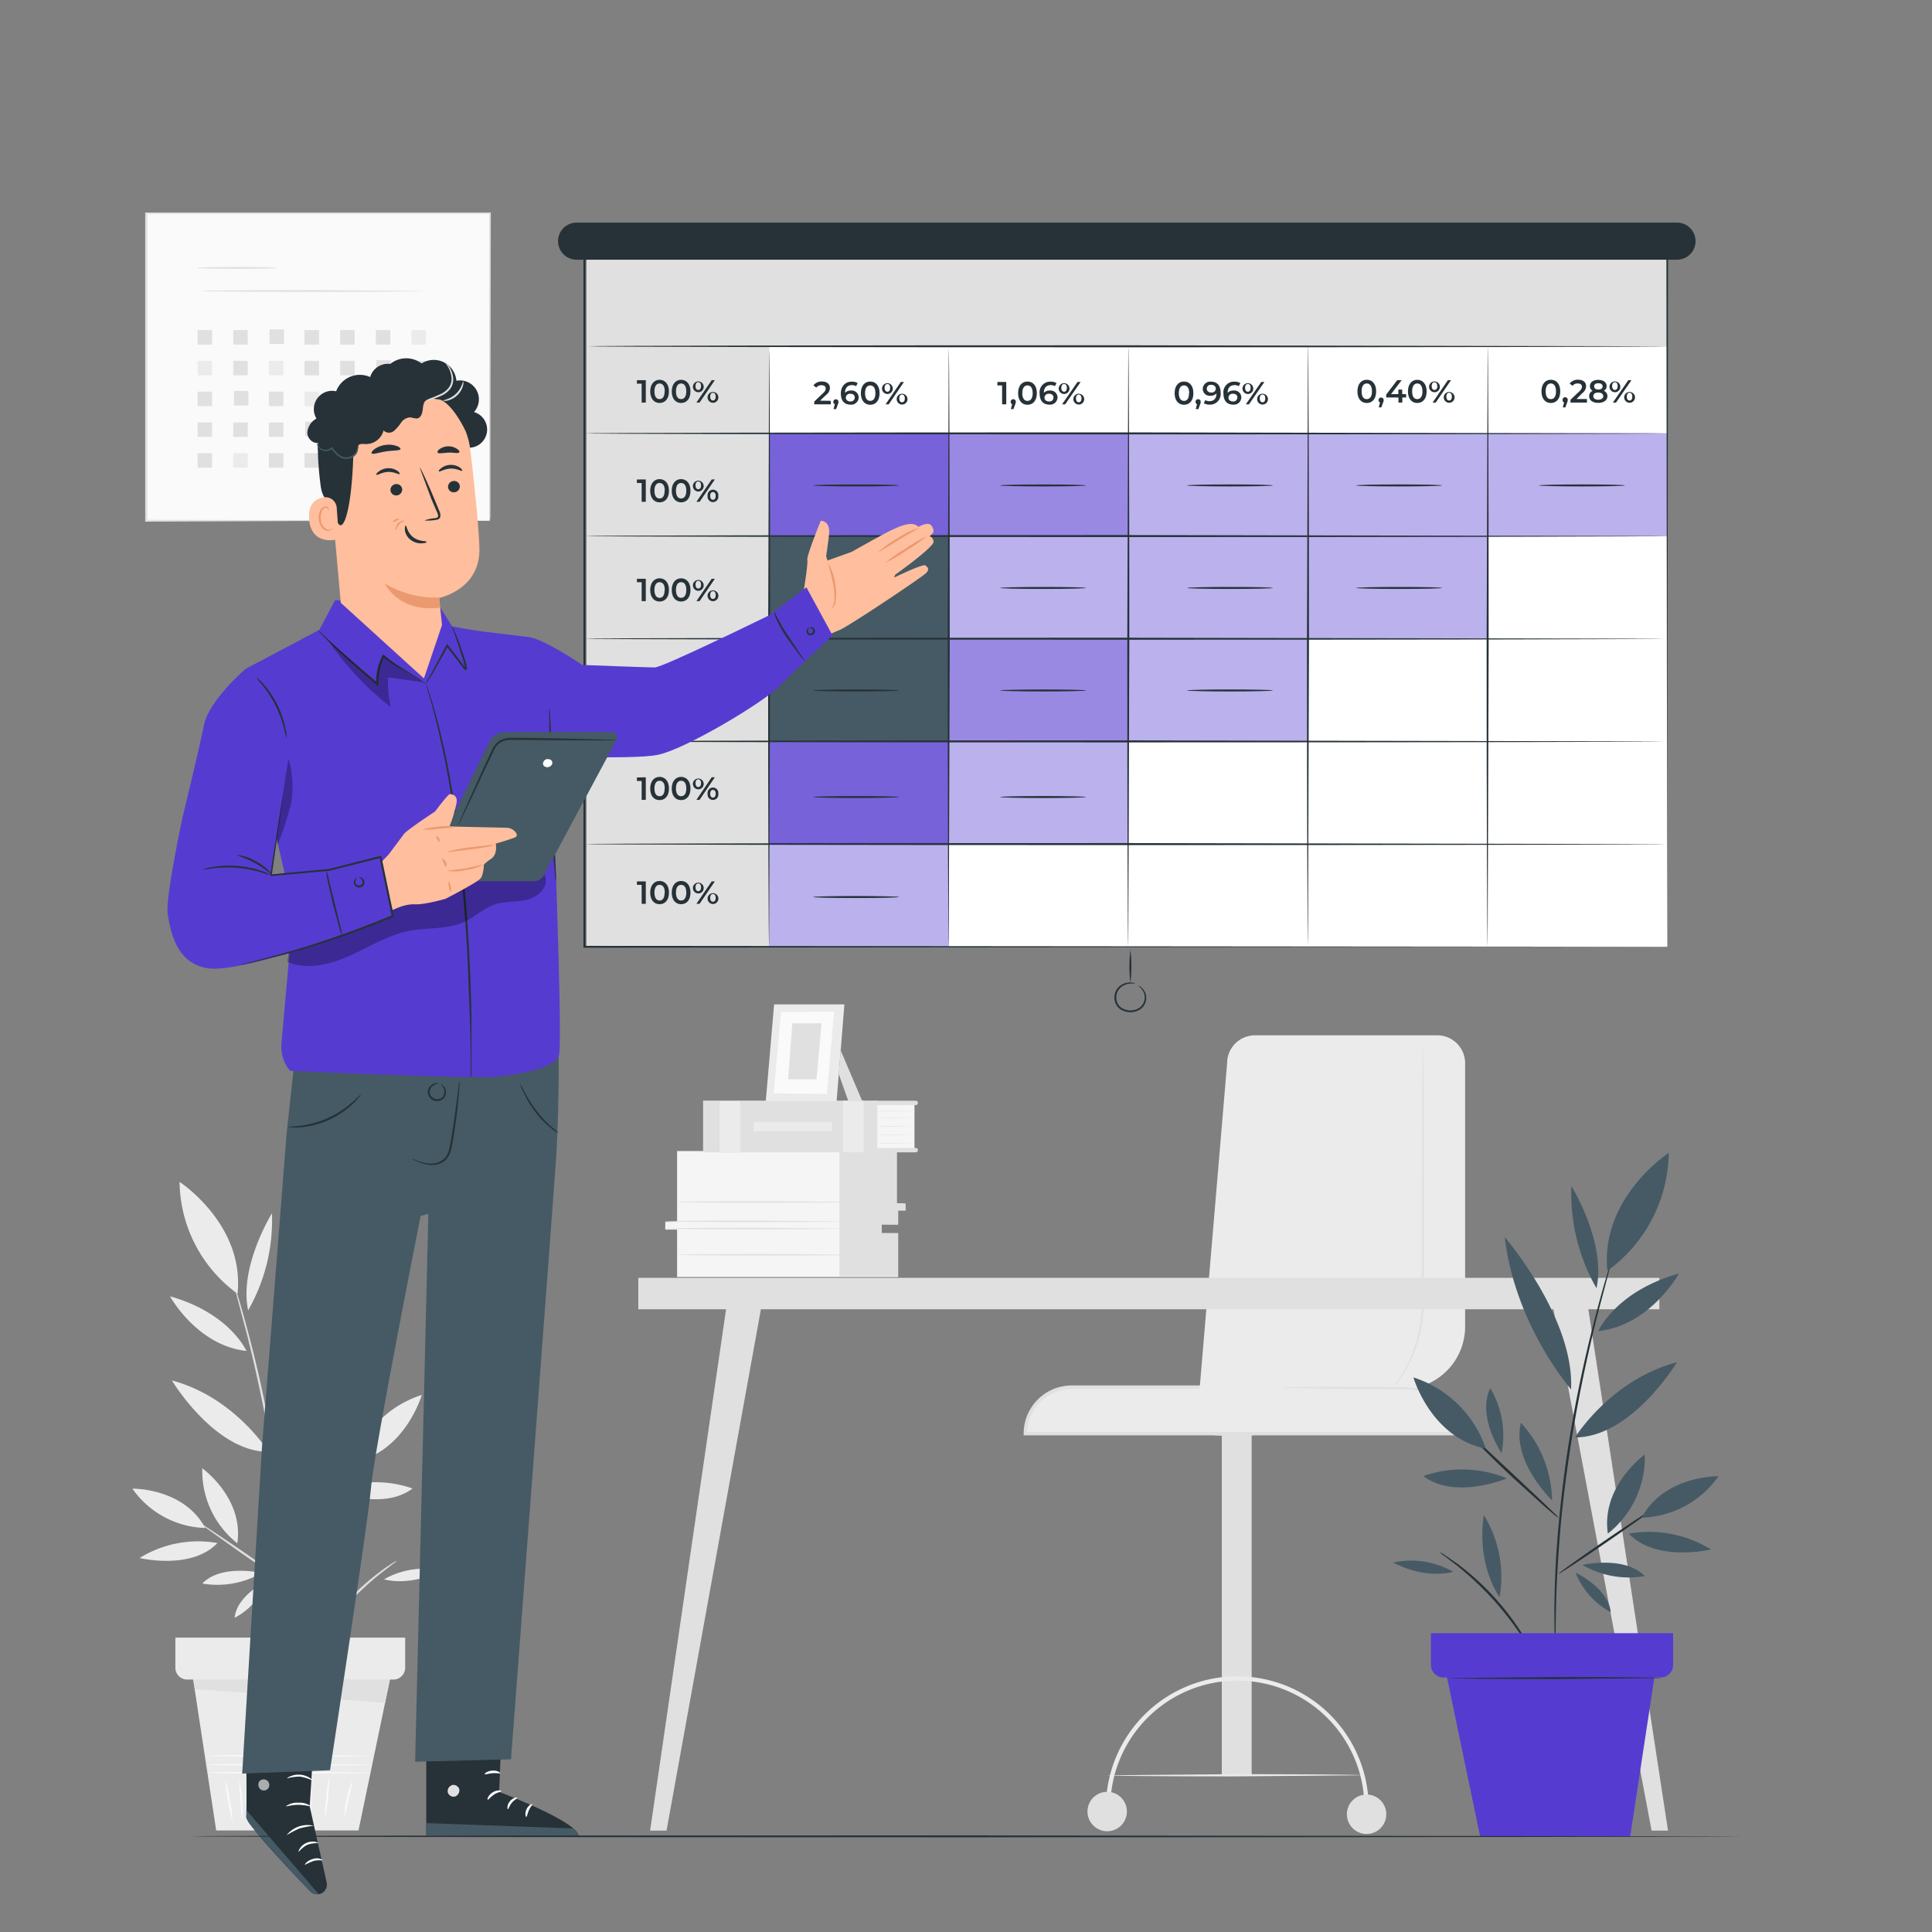 <svg xmlns="http://www.w3.org/2000/svg" xmlns:xlink="http://www.w3.org/1999/xlink" viewBox="0 0 500 500"><rect x="0" y="0" width="500" height="500" fill="#808080" stroke="none"/><style><![CDATA[.B{fill:#e0e0e0}.C{fill:#ebebeb}.D{fill:#263238}.E{fill:#455a64}.F{fill:#563bd1}.G{fill:#eb996e}.H{fill:#ffbe9d}.I{fill:#fafafa}]]></style><path d="M37.79 55.19h88.95v79.58H37.79z" class="I"/><g class="B"><path d="M126.75 134.77v-1.48-4.26-16.15l-.11-57.69.21.2H37.9h0l.24-.24v79.58l-.21-.21 64.34.11 18.15.05h4.8 0-4.77l-18.1.05-64.56.27h-.21v-.21-79.58V55h.24 89 .2v.2l-.11 57.81v16.11 4.23c0 .97-.16 1.42-.16 1.42zM71.9 69.33c0 .13-4.68.24-10.46.24S51 69.46 51 69.33s4.68-.24 10.45-.24 10.45.11 10.45.24zm37.69 5.97c0 .14-12.86.24-28.72.24s-28.73-.1-28.73-.24 12.86-.23 28.73-.23l28.72.23z"/><use xlink:href="#B"/><use xlink:href="#B" x="9.22"/><use xlink:href="#B" x="18.62" y="-0.17"/><use xlink:href="#B" x="27.67"/><use xlink:href="#B" x="36.9"/><use xlink:href="#B" x="46.12"/></g><g class="C"><use xlink:href="#B" x="55.35"/><use xlink:href="#B" y="7.96"/></g><use xlink:href="#B" x="9.22" y="7.96" class="B"/><use xlink:href="#B" x="18.45" y="7.96" class="C"/><g class="B"><use xlink:href="#B" x="27.67" y="7.96"/><use xlink:href="#B" x="36.9" y="7.96"/><use xlink:href="#B" x="46.29" y="7.79"/><use xlink:href="#B" x="55.35" y="7.96"/><use xlink:href="#B" y="15.93"/><use xlink:href="#B" x="9.4" y="15.76"/><use xlink:href="#B" x="18.45" y="15.93"/></g><use xlink:href="#B" x="27.67" y="15.93" class="C"/><g class="B"><use xlink:href="#B" x="36.9" y="15.93"/><use xlink:href="#B" x="46.12" y="15.93"/><use xlink:href="#B" x="55.35" y="15.93"/><use xlink:href="#B" y="23.9"/><use xlink:href="#B" x="9.22" y="23.9"/><use xlink:href="#B" x="18.45" y="23.9"/><use xlink:href="#B" x="27.84" y="23.73"/><use xlink:href="#B" x="36.9" y="23.9"/></g><use xlink:href="#B" x="46.12" y="23.9" class="C"/><g class="B"><use xlink:href="#B" x="55.35" y="23.9"/><use xlink:href="#B" y="31.86"/></g><use xlink:href="#B" x="9.22" y="31.86" class="C"/><g class="B"><use xlink:href="#B" x="18.45" y="31.86"/><use xlink:href="#B" x="27.67" y="31.86"/><use xlink:href="#B" x="36.9" y="31.86"/><use xlink:href="#B" x="46.29" y="31.69"/><use xlink:href="#B" x="55.35" y="31.86"/><path d="M323.93 459.45h-7.73v-92.61h7.73z"/></g><path d="M265.37,371H375.92a12,12,0,0,0-12-12H277.37a12,12,0,0,0-12,12Z" class="C"/><g class="B"><path d="M376.37 371.47H264.92V371a12.46 12.46 0 0 1 12.45-12.45h86.55A12.46 12.46 0 0 1 376.37 371zm-110.55-.89h109.64a11.56 11.56 0 0 0-11.54-11.11h-86.55a11.57 11.57 0 0 0-11.55 11.11z"/><path d="M312.55 371.26a39.94 39.94 0 0 0 6.78.29 39.85 39.85 0 0 0 6.78-.29 41.86 41.86 0 0 0-6.78-.28 42 42 0 0 0-6.78.28z"/></g><path d="M286.25,467.83h1.09a32.89,32.89,0,1,1,65.78,0h1.09a34,34,0,1,0-68,0Z" class="C"/><path d="M348.57 469.52a5.1 5.1 0 1 0 5.1-5.09 5.1 5.1 0 0 0-5.1 5.09zm-67.13-.7a5.1 5.1 0 1 0 5.1-5.1 5.1 5.1 0 0 0-5.1 5.1z" class="B"/><path d="M286.58 459.44c0 .16 14.78.29 33 .29l33-.29c0-.16-14.79-.28-33-.28l-33 .28zm92.59-184.29v68.18A16.18 16.18 0 0 1 363 359.51h-52.55l7.13-84.36a7.21 7.21 0 0 1 7.22-7.21H372a7.21 7.21 0 0 1 7.17 7.21z" class="C"/><g class="B"><path d="M360.6 359s0-.08.12-.2.23-.34.38-.56l1.45-2.17a35.75 35.75 0 0 0 3.91-8.68 34.52 34.52 0 0 0 1.3-6.45 66.06 66.06 0 0 0 .21-7.57v-17.42l.08-31.67.09-9.59.05-2.61a6.38 6.38 0 0 1 .05-.91 5.33 5.33 0 0 1 .06.91l.05 2.61.09 9.59.08 31.67v17.42a66.89 66.89 0 0 1-.26 7.62 34.66 34.66 0 0 1-1.39 6.51 34.26 34.26 0 0 1-4.1 8.69 27.42 27.42 0 0 1-1.54 2.11 6.23 6.23 0 0 1-.63.7z"/><path d="M332 359.06a9.29 9.29 0 0 1 1.67-.09l4.55-.06h15l8.26.1a26.57 26.57 0 0 1 6.75.73 10.4 10.4 0 0 1 4.05 2.13 6.49 6.49 0 0 1 .88.88 1.5 1.5 0 0 1 .27.34c-.05.05-.43-.42-1.28-1.06a11 11 0 0 0-4-1.91 27.84 27.84 0 0 0-6.65-.61l-8.27-.05c-5.86 0-11.17-.11-15-.19l-4.55-.12a9.42 9.42 0 0 1-1.68-.09zM165.19 330.7h264.25v8.14H165.19z"/><path d="M188.05 337.84l-19.8 135.92h4.25l24.42-134.91-8.87-1.01zm222.73-.86l20.9 136.78h-4.25l-25.52-135.54 8.87-1.24z"/></g><path d="M175.23,297.89v18.33h-3.06v2h3.06v12.26h57.2V319.31H228.2v-2.43h4.23v-3.65h1.89v-1.66h-2.24V297.89Z" fill="#f5f5f5"/><g class="B"><path d="M217.24 297.94v32.33h15.19v-11.16h-4.23v-2.23l4.23.07v-3.64h1.92l-.03-1.88-2.24-.06v-13.48l-14.84.05z"/><path d="M218.32 317.94c0 .11-10.35.21-23.11.21s-23.12-.1-23.12-.21 10.35-.2 23.12-.2l23.11.2zm0-1.86c0 .11-10.35.2-23.11.2s-23.12-.09-23.12-.2 10.35-.2 23.12-.2l23.11.2zm2.97-5.01c0 .11-10.35.2-23.11.2s-23.12-.09-23.12-.2 10.35-.2 23.12-.2l23.11.2zm.29 13.65c0 .12-10.35.21-23.12.21s-23.12-.09-23.12-.21 10.35-.2 23.12-.2l23.12.2z"/></g><path d="M226.69 285.61h9.98v11.86h-9.98z" fill="#f5f5f5"/><g class="B"><path d="M181.96 284.84h45.08v13.38h-45.08z"/><path d="M237 286h-11.17v-1.13H237a.56.56 0 0 1 .56.56h0a.57.57 0 0 1-.56.57zm0 12.22h-11.17v-1.13H237a.56.56 0 0 1 .56.57h0a.56.56 0 0 1-.56.56z"/></g><path d="M218.17 284.84h5.33v13.38h-5.33zm-31.93.15h5.33v13.38h-5.33z" class="C"/><g class="B"><path d="M236.67 287.57l-4.82.06c-2.66 0-4.82 0-4.82-.06s2.15-.05 4.82-.05l4.82.05z"/><use xlink:href="#C"/><use xlink:href="#C" y="2.19"/><use xlink:href="#C" y="4.38"/><use xlink:href="#C" y="6.57"/></g><path d="M195.02 290.34h20.28v2.41h-20.28z" class="C"/><path d="M217.57 271.85l5.61 13.18h-3.61l-2.49-7.04.49-6.14z" class="B"/><path d="M200.34 259.93l-2.16 25.1h18.33l2.02-25.1h-18.19z" class="C"/><path d="M202.13 261.92l-1.89 21.02 13.76.19 1.86-21.33-13.73.12z" class="I"/><path d="M205.05 264.83l-1.08 14.47h7.35l1.29-14.47h-7.56z" class="B"/><path d="M75.12 391.17a28.76 28.76 0 0 1 7.66-19c2.32 9.52-7.66 19-7.66 19zm11.12-5.39a28.82 28.82 0 0 1 20.52-.56c-7.84 5.93-20.52.56-20.52.56zm1.27-6.19a22.73 22.73 0 0 1 2.79-15.94c3.36 7-2.79 15.94-2.79 15.94zm-43.02-22.33c16.26 4.33 25 18.47 25 18.47-13.92.01-25-18.47-25-18.47zm25.97 6.67c-.84-17.53 16.29-37.37 16.29-37.37-2.59 21.76-16.29 37.37-16.29 37.37M70.38 314a46.92 46.92 0 0 1-6.16 25.11C61.8 327.84 70.38 314 70.38 314zm-6.61 35.62C51 348.24 44 335.49 44 335.49c15.48 4.34 19.77 14.13 19.77 14.13zm-27.64 53.59a28.8 28.8 0 0 1 20.15-3.88c-6.77 7.12-20.15 3.88-20.15 3.88zM69.34 409a18.85 18.85 0 0 1-8.61 9.7c.54-5.95 8.61-9.7 8.61-9.7zm-1.65-1.92a22.72 22.72 0 0 1-15.33 2.73c4.94-5.14 15.33-2.73 15.33-2.73z" class="C"/><g class="B"><path d="M74.24 430.68a1.33 1.33 0 0 1 0-.26v-.77-2.94-4.64l-.13-6.15c-.11-4.56-.43-10-.9-16s-1.25-12.59-2.25-19.47c-2-13.77-4.8-26.07-7-34.91l-2.76-10.45-.76-2.83-.19-.74a.74.74 0 0 1 0-.26.53.53 0 0 0 .1.24c.1.16.14.43.24.72l.87 2.81c.76 2.44 1.76 6 2.93 10.4a324 324 0 0 1 7.2 34.94c1 6.89 1.72 13.49 2.21 19.51s.72 11.45.78 16c.07 2.28 0 4.34 0 6.16s0 3.37-.07 4.65-.08 2.21-.1 2.93v.77a.7.7 0 0 1-.17.29zm-23.52-37.11c.09-.13 5.27 3.26 11.57 7.58s11.34 7.93 11.25 8.06S68.27 406 62 401.63l-11.28-8.06z"/><path d="M73.54 395.44a4.15 4.15 0 0 1 .79-.87l2.31-2.22 7.7-7.23 7.71-7.22 2.33-2.19a4.4 4.4 0 0 1 .91-.76 5.24 5.24 0 0 1-.75.92l-2.21 2.32c-1.9 1.93-4.58 4.53-7.6 7.35l-7.82 7.11a74.63 74.63 0 0 1-2.43 2.08 4.6 4.6 0 0 1-.94.71z"/></g><path d="M34.26 385.26s13.25-.25 18.85 10.18a23.86 23.86 0 0 1-18.85-10.18zM52.35 380s10.79 7.69 9.07 19.4a23.87 23.87 0 0 1-9.07-19.4zm56.81-19s-4.25 14.83-17.78 17.49A27.79 27.79 0 0 1 109.16 361zm-62.69-55.13s16.9 11 15 28.95a36.32 36.32 0 0 1-15-28.95z" class="C"/><path d="M102.72 403.92a8 8 0 0 1-1.1.88l-3 2.32a74.71 74.71 0 0 0-9.15 8.59 76 76 0 0 0-7.57 10l-2 3.27a6.33 6.33 0 0 1-.76 1.18 6.39 6.39 0 0 1 .56-1.29c.39-.82 1-2 1.83-3.37a64.72 64.72 0 0 1 16.82-18.73c1.3-1 2.38-1.7 3.15-2.18a5.62 5.62 0 0 1 1.22-.67z" class="B"/><path d="M88 414.93a28.79 28.79 0 0 1 3.88-20.15c1.83 12.56-3.88 20.15-3.88 20.15zm11.38-6.2a20.94 20.94 0 0 1 14.75-2.29c-8.13 4.33-14.75 2.29-14.75 2.29zM49.6 432.06l6.35 41.66h36.83l8.55-41.06-51.73-.6z" class="C"/><path d="M96.18 458.76c0 .12-9.44.22-21.08.22s-21.1-.1-21.1-.22 9.44-.22 21.08-.22l21.1.22zm.14-2.05c0 .12-9.5.22-21.22.22s-21.22-.1-21.22-.22 9.5-.22 21.22-.22l21.22.22zm-.07-2.31c0 .12-9.5.21-21.22.21s-21.23-.09-21.23-.21 9.5-.22 21.23-.22l21.22.22zm-36.07 16.94a32.05 32.05 0 0 1-1.13-5.24 33.12 33.12 0 0 1-.71-5.32 32.37 32.37 0 0 1 1.13 5.22 34.55 34.55 0 0 1 .71 5.34zm2.5-.44a42.17 42.17 0 0 1-.46-5.12 41 41 0 0 1-.24-5.13 40 40 0 0 1 .7 10.25zm4.57 0A41.6 41.6 0 0 1 66 460.32a46.4 46.4 0 0 1 .71 5.28 46.43 46.43 0 0 1 .54 5.3zm3.2.22a27.12 27.12 0 0 1-.51-5.33 26.26 26.26 0 0 1 .17-5.36 47 47 0 0 1 .27 5.34 43.67 43.67 0 0 1 .07 5.35zm5.68-.22a58.54 58.54 0 0 1-.34-10.14 30 30 0 0 1 .38 5.07 29.4 29.4 0 0 1-.04 5.07zm4.15.22a31.69 31.69 0 0 1-.18-5.23 32.62 32.62 0 0 1 .26-5.24 31.27 31.27 0 0 1 .17 5.24 33.33 33.33 0 0 1-.25 5.23zm3.88-.56a34.06 34.06 0 0 1 .32-5.47 34.77 34.77 0 0 1 .74-5.43 68 68 0 0 1-1.06 10.9zm5.01-.56a19 19 0 0 1 .62-4.65 18.4 18.4 0 0 1 1.37-4.49 41.48 41.48 0 0 1-.94 4.58 37.77 37.77 0 0 1-1.05 4.56z" class="I"/><path d="M45.38,423.81v7.79a3.06,3.06,0,0,0,3.07,3.07h53.34a3.07,3.07,0,0,0,3.07-3.07v-7.79Z" class="C"/><path d="M50 434.67l.45 2.48 49.21 3.51 1.25-5.99H50z" class="B"/><path d="M401.68 388.28a30.38 30.38 0 0 0-8.08-20.07c-2.44 10.07 8.08 20.07 8.08 20.07zM390 382.6a30.36 30.36 0 0 0-21.62-.6c8.21 6.26 21.62.6 21.62.6zm-1.38-6.53a24 24 0 0 0-2.94-16.8c-3.54 7.37 2.94 16.8 2.94 16.8zM434 352.54C416.82 357.1 407.63 372 407.63 372c14.65 0 26.37-19.46 26.37-19.46zm-27.41 7.02c.89-18.48-17.17-39.39-17.17-39.39 2.72 22.94 17.17 39.39 17.17 39.39m.08-52.62a49.52 49.52 0 0 0 6.5 26.46c2.55-11.88-6.5-26.46-6.5-26.46zm6.97 37.54c13.51-1.45 20.86-14.89 20.86-14.89-16.34 4.58-20.86 14.89-20.86 14.89zM442.78 401a30.35 30.35 0 0 0-21.24-4.09c7.13 7.48 21.24 4.09 21.24 4.09zm-35.01 6a19.9 19.9 0 0 0 9.08 10.23c-.58-6.23-9.08-10.23-9.08-10.23zm1.74-2a24 24 0 0 0 16.15 2.89c-5.2-5.38-16.15-2.89-16.15-2.89z" class="E"/><path d="M402.6 429.92a1.07 1.07 0 0 0 0-.28v-.8-3.1-4.9l.13-6.48c.12-4.81.46-10.52.95-16.85s1.32-13.27 2.38-20.52c2.13-14.52 5.05-27.49 7.39-36.8l2.91-11 .81-3 .19-.78a1.14 1.14 0 0 0 .05-.27s-.05.08-.11.25l-.25.77-.92 2.95c-.8 2.57-1.86 6.32-3.09 11a343 343 0 0 0-7.58 36.82 337.43 337.43 0 0 0-2.34 20.56c-.53 6.34-.75 12.08-.82 16.89-.07 2.4 0 4.58 0 6.49l.07 4.9c.07 1.34.08 2.34.11 3.1v.8a1.33 1.33 0 0 0 .12.25zm24.79-39.11c-.09-.14-5.55 3.44-12.19 8s-11.95 8.35-11.85 8.49 5.55-3.44 12.19-8 11.95-8.36 11.85-8.49zm-24.04 1.96a6 6 0 0 0-.84-.91l-2.43-2.35-8.08-7.61-8.12-7.61-2.5-2.29a5.09 5.09 0 0 0-1-.8 4.73 4.73 0 0 0 .79 1l2.33 2.45c2 2 4.82 4.78 8 7.75l8.25 7.49 2.56 2.2a4.51 4.51 0 0 0 1.04.68z" class="D"/><path d="M444.74 382.05s-14-.27-19.87 10.72a25.16 25.16 0 0 0 19.87-10.72zm-19.07-5.61s-11.37 8.11-9.56 20.46a25.15 25.15 0 0 0 9.56-20.46zm-59.88-19.97s4.49 15.62 18.74 18.43a29.25 29.25 0 0 0-18.74-18.43zm66.08-58.1S414.06 310 416 328.88a38.27 38.27 0 0 0 15.87-30.51z" class="E"/><path d="M372.59 401.71a6.48 6.48 0 0 0 1.16.93l3.19 2.44a81.93 81.93 0 0 1 9.65 9.06 80.28 80.28 0 0 1 8 10.57l2.09 3.44a6.55 6.55 0 0 0 .8 1.24 7.54 7.54 0 0 0-.59-1.36c-.41-.86-1.06-2.08-1.93-3.55a68 68 0 0 0-17.73-19.74l-3.32-2.29a7.55 7.55 0 0 0-1.32-.74z" class="D"/><path d="M388.09 413.32a30.38 30.38 0 0 0-4.09-21.24c-1.92 13.24 4.09 21.24 4.09 21.24zm-11.99-6.54a22.11 22.11 0 0 0-15.54-2.41c8.6 4.56 15.54 2.41 15.54 2.41z" class="E"/><g class="F"><path d="M428.57 431.37l-6.68 43.92h-38.83L374.05 432l54.52-.63z"/><path d="M433,422.67v8.22a3.24,3.24,0,0,1-3.24,3.24H373.57a3.24,3.24,0,0,1-3.24-3.24v-8.22Z"/></g><path d="M375.19 434.28c0 .15 12.29.27 27.46.27l27.46-.27c0-.15-12.29-.27-27.46-.27l-27.46.27z" class="D"/><path d="M151.8 65.27h279.66v179.75H151.8z" class="B"/><path d="M199.05 89.62h232.42v155.4H199.05z" fill="#fff"/><path d="M199.05 138.73h46.55v26.57h-46.55zm0 26.68h46.55v26.57h-46.55z" class="E"/><g class="F"><path d="M199.05 112.16h232.42v26.57H199.05z"/><path d="M245.6 138.73h139.38v26.57H245.6z"/><path d="M245.41 165.3h93.09v26.57h-93.09zm-46.36 26.68h92.97v26.47h-92.97z"/><path d="M199.12 218.44h46.48v26.57h-46.48z"/></g><g fill="#fff"><path d="M245.53 112.16h46.48v26.57h-46.48zm0 53.24h46.69v26.57h-46.69z" opacity=".4"/><path d="M199.12 218.44h46.48v26.57h-46.48z" opacity=".6"/><path d="M245.6 191.87h46.41v26.57H245.6zm46.54-26.47h46.48v26.57h-46.48z" opacity=".6"/><path d="M199.05 112.16h46.36v26.57h-46.36zm0 79.81h46.36v26.19h-46.36z" opacity=".2"/><path d="M292.14 112.16h139.33v26.57H292.14zm-46.61 26.71h139.45v26.57H245.53z" opacity=".6"/></g><g class="D"><use xlink:href="#D"/><use xlink:href="#E"/><use xlink:href="#D" y="26.57"/><use xlink:href="#E" x="-1" y="75.68"/><use xlink:href="#E" x="-1" y="102.25"/><path d="M431.47 218.45c0 .14-62.74.26-140.12.26s-140.12-.12-140.12-.26 62.72-.26 140.12-.26l140.12.26z"/><path d="M199.05 245c-.15 0-.26-34.6-.26-77.27l.26-77.27c.15 0 .26 34.59.26 77.27l-.26 77.27zm46.48-.45c-.14 0-.26-34.6-.26-77.27l.26-77.28c.14 0 .26 34.6.26 77.28l-.26 77.27zM292 245c-.15 0-.26-34.81-.26-77.74l.26-77.75c.15 0 .26 34.81.26 77.75L292 245zm46.5-.45c-.14 0-.26-34.81-.26-77.74l.26-77.75c.14 0 .26 34.8.26 77.75l-.26 77.74zm46.5.45c-.14 0-.26-34.81-.26-77.74l.26-77.75c.14 0 .26 34.81.26 77.75L385 245zm-152.3-12.85c0 .15-5 .26-11.14.26s-11.14-.11-11.14-.26 5-.26 11.14-.26 11.14.11 11.14.26zm0-25.88c0 .14-5 .26-11.14.26s-11.14-.12-11.14-.26 5-.26 11.14-.26 11.14.12 11.14.26z"/><use xlink:href="#F"/><use xlink:href="#G"/><use xlink:href="#F" y="-53.06"/><path d="M281.07 206.27c0 .14-5 .26-11.13.26s-11.14-.12-11.14-.26 5-.26 11.14-.26 11.13.12 11.13.26zm0-27.58c0 .14-5 .26-11.13.26s-11.14-.12-11.14-.26 5-.26 11.14-.26 11.13.11 11.13.26zm0-26.53c0 .14-5 .26-11.13.26s-11.14-.12-11.14-.26 5-.26 11.14-.26 11.13.1 11.13.26zm0-26.53c0 .14-5 .26-11.13.26s-11.14-.12-11.14-.26 5-.26 11.14-.26 11.13.11 11.13.26z"/><use xlink:href="#F" x="96.75"/><use xlink:href="#G" x="96.75"/><use xlink:href="#F" x="96.75" y="-53.06"/><use xlink:href="#G" x="140.52"/><use xlink:href="#F" x="140.52" y="-53.06"/><use xlink:href="#F" x="187.85" y="-53.06"/><path d="M215 103.73v.91h-4.27v-.72l2.3-2.18c.56-.54.66-.88.66-1.2 0-.53-.36-.84-1.07-.84a1.63 1.63 0 0 0-1.36.61l-.75-.58a2.66 2.66 0 0 1 2.2-1c1.26 0 2.07.64 2.07 1.66a2.33 2.33 0 0 1-1 1.83l-1.55 1.47zm2 .27a1.84 1.84 0 0 1-.19.71l-.42 1.17h-.67l.33-1.27a.64.64 0 0 1-.39-.61.67.67 0 1 1 1.34 0zm5.23-1.15a1.92 1.92 0 0 1-2.12 1.87c-1.58 0-2.5-1-2.5-2.87s1.15-3.08 2.83-3.08a2.85 2.85 0 0 1 1.52.37l-.39.81a2 2 0 0 0-1.1-.28c-1.09 0-1.78.68-1.78 2h0a2 2 0 0 1 1.55-.6 1.8 1.8 0 0 1 1.99 1.78zm-1 .05c0-.61-.46-1-1.16-1a1.05 1.05 0 0 0-1.17 1c0 .55.43 1 1.19 1a1 1 0 0 0 1.1-1zm1.57-1.15c0-1.91 1-3 2.41-3s2.42 1.07 2.42 3-1 3-2.42 3-2.41-1.1-2.41-3zm3.75 0c0-1.4-.54-2-1.34-2s-1.33.65-1.33 2 .55 2 1.33 2 1.34-.61 1.34-2zm1.72-1.37a1.4 1.4 0 1 1 1.39 1.59 1.42 1.42 0 0 1-1.39-1.59zm2.1 0c0-.64-.27-1-.71-1s-.72.37-.72 1 .29 1 .72 1 .71-.38.71-1zm2.76-1.53h.81l-3.94 5.79h-.81zm-1.06 4.26a1.4 1.4 0 1 1 1.38 1.59 1.42 1.42 0 0 1-1.38-1.59zm2.09 0c0-.64-.27-1-.71-1s-.71.37-.71 1 .27 1 .71 1 .71-.36.71-1zm26.26-4.26v5.79h-1.08v-4.89h-1.22v-.9zm2.48 5.15a1.92 1.92 0 0 1-.2.71l-.42 1.17h-.67l.33-1.27a.63.63 0 0 1-.38-.61.64.64 0 0 1 .67-.68.65.65 0 0 1 .67.68zm.59-2.25c0-1.91 1-3 2.42-3s2.42 1.07 2.42 3-1 3-2.42 3-2.42-1.1-2.42-3zm3.76 0c0-1.4-.55-2-1.34-2s-1.34.65-1.34 2 .55 2 1.34 2 1.34-.61 1.34-2zm6.44 1.1a1.93 1.93 0 0 1-2.12 1.87c-1.58 0-2.51-1-2.51-2.87a2.74 2.74 0 0 1 2.84-3.08 2.88 2.88 0 0 1 1.52.37l-.4.81a1.92 1.92 0 0 0-1.1-.28c-1.09 0-1.77.68-1.77 2h0a2 2 0 0 1 1.54-.6 1.81 1.81 0 0 1 2 1.78zm-1.05.05c0-.61-.45-1-1.16-1a1.05 1.05 0 0 0-1.17 1c0 .55.43 1 1.2 1a1 1 0 0 0 1.13-1zm1.36-2.52a1.4 1.4 0 1 1 1.39 1.59 1.42 1.42 0 0 1-1.39-1.59zm2.1 0c0-.64-.27-1-.71-1s-.72.37-.72 1 .28 1 .72 1 .7-.38.7-1zm2.76-1.53h.81l-4 5.79h-.81zm-1.06 4.26a1.4 1.4 0 1 1 1.38 1.59 1.41 1.41 0 0 1-1.39-1.59zm2.09 0c0-.64-.27-1-.71-1s-.71.37-.71 1 .27 1 .71 1 .7-.36.7-1zm24.11-1.36c0-1.91 1-3 2.42-3s2.42 1.07 2.42 3-1 3-2.42 3-2.42-1.1-2.42-3zm3.76 0c0-1.4-.55-2-1.34-2s-1.34.65-1.34 2 .55 2 1.34 2 1.29-.61 1.29-2zm2.99 2.25a2.05 2.05 0 0 1-.19.71l-.43 1.17h-.67l.33-1.27a.63.63 0 0 1-.38-.61.64.64 0 0 1 .67-.68.65.65 0 0 1 .67.68zm5.15-2.35a2.74 2.74 0 0 1-2.84 3.07 2.88 2.88 0 0 1-1.52-.37l.4-.81a1.92 1.92 0 0 0 1.1.28c1.09 0 1.78-.68 1.78-2h0a2 2 0 0 1-1.55.6 1.8 1.8 0 0 1-2-1.77 1.93 1.93 0 0 1 2.11-1.88c1.62 0 2.52 1.02 2.52 2.88zm-1.25-1.06c0-.55-.43-1-1.2-1a1 1 0 0 0-1.13 1c0 .6.45 1 1.16 1a1.05 1.05 0 0 0 1.17-1zm6.6 2.26a1.92 1.92 0 0 1-2.11 1.87c-1.58 0-2.51-1-2.51-2.87a2.74 2.74 0 0 1 2.84-3.08 2.88 2.88 0 0 1 1.52.37l-.4.81a1.92 1.92 0 0 0-1.1-.28c-1.09 0-1.78.68-1.78 2h0a2 2 0 0 1 1.55-.6 1.8 1.8 0 0 1 1.99 1.78zm-1 .05c0-.61-.45-1-1.16-1a1.05 1.05 0 0 0-1.17 1c0 .55.43 1 1.2 1a1 1 0 0 0 1.09-1zm1.31-2.52a1.4 1.4 0 1 1 1.38 1.59 1.42 1.42 0 0 1-1.38-1.59zm2.1 0c0-.64-.27-1-.72-1s-.71.37-.71 1 .28 1 .71 1 .72-.38.72-1zm2.76-1.53h.81l-4 5.79h-.81zm-1.06 4.26a1.4 1.4 0 1 1 1.38 1.59 1.41 1.41 0 0 1-1.38-1.59zm2.09 0c0-.64-.27-1-.71-1s-.71.37-.71 1 .27 1 .71 1 .71-.36.71-1zm23.86-1.82c0-1.91 1-3 2.41-3s2.42 1.07 2.42 3-1 3-2.42 3-2.41-1.1-2.41-3zm3.75 0c0-1.4-.55-2.05-1.34-2.05s-1.33.65-1.33 2.05.55 2 1.33 2 1.34-.61 1.34-2zm3.04 2.26a1.84 1.84 0 0 1-.19.71l-.42 1.17h-.67l.33-1.27a.64.64 0 0 1-.39-.61.67.67 0 1 1 1.34 0zm5.82-.68h-1v1.31h-1v-1.31h-3.18v-.75l2.86-3.73h1.15L360 102h1.89v-1.17h1V102h1z"/><use xlink:href="#H"/><path d="M369.85 99.92a1.4 1.4 0 1 1 1.38 1.59 1.42 1.42 0 0 1-1.38-1.59zm2.1 0c0-.64-.27-1-.72-1s-.71.37-.71 1 .28 1 .71 1 .77-.35.77-1zm2.76-1.53h.81l-3.95 5.79h-.81zm-1.06 4.26a1.4 1.4 0 1 1 1.38 1.59 1.41 1.41 0 0 1-1.38-1.59zm2.09 0c0-.64-.27-1-.71-1s-.71.37-.71 1 .27 1 .71 1 .71-.36.71-1zm23.2-1.36c0-1.91 1-3 2.42-3s2.42 1.07 2.42 3-1 3-2.42 3-2.42-1.1-2.42-3zm3.75 0c0-1.4-.54-2.05-1.33-2.05s-1.34.65-1.34 2.05.55 2 1.34 2 1.33-.61 1.33-2zm3.04 2.26a1.84 1.84 0 0 1-.19.71l-.42 1.17h-.67l.33-1.27a.63.63 0 0 1-.38-.61.67.67 0 1 1 1.33 0zm4.98-.28v.91h-4.27v-.72l2.3-2.18c.56-.54.66-.88.66-1.2 0-.53-.36-.84-1.08-.84a1.61 1.61 0 0 0-1.35.61l-.75-.58a2.65 2.65 0 0 1 2.2-1c1.25 0 2.06.64 2.06 1.66a2.3 2.3 0 0 1-1 1.83l-1.48 1.51zm5.29-.75c0 1.07-.94 1.74-2.38 1.74s-2.35-.67-2.35-1.74a1.45 1.45 0 0 1 .92-1.38 1.33 1.33 0 0 1-.72-1.22c0-1 .87-1.61 2.15-1.61s2.17.62 2.17 1.61a1.32 1.32 0 0 1-.74 1.22 1.45 1.45 0 0 1 .95 1.38zm-1.09 0c0-.58-.49-.93-1.29-.93s-1.27.35-1.27.93.48.93 1.27.93 1.32-.38 1.32-.96zm-2.35-2.52c0 .5.42.81 1.09.81s1.11-.31 1.11-.81-.44-.82-1.11-.82-1.09.27-1.09.82zm3.99-.08a1.4 1.4 0 1 1 1.38 1.59 1.42 1.42 0 0 1-1.38-1.59zm2.1 0c0-.64-.27-1-.72-1s-.71.37-.71 1 .28 1 .71 1 .72-.35.72-1zm2.76-1.53h.81l-4 5.79h-.81zm-1.06 4.26a1.4 1.4 0 1 1 1.38 1.59 1.41 1.41 0 0 1-1.38-1.59zm2.09 0c0-.64-.27-1-.71-1s-.71.37-.71 1 .27 1 .71 1 .71-.36.71-1zm-255.31-4.26v5.79h-1.07v-4.89h-1.23v-.9z"/><use xlink:href="#I"/><use xlink:href="#H" x="-190.52"/><path d="M179.33 99.92a1.4 1.4 0 1 1 1.38 1.59 1.42 1.42 0 0 1-1.38-1.59zm2.1 0c0-.64-.27-1-.72-1s-.71.37-.71 1 .28 1 .71 1 .72-.35.72-1zm2.76-1.53h.81l-3.95 5.79h-.82zm-1.06 4.26a1.4 1.4 0 1 1 1.38 1.59 1.41 1.41 0 0 1-1.38-1.59zm2.09 0c0-.64-.27-1-.71-1s-.71.37-.71 1 .27 1 .71 1 .71-.36.71-1zm-18.09 21.43v5.79h-1.07V125h-1.23v-.91zm1.15 2.92c0-1.9 1.05-3 2.42-3s2.42 1.08 2.42 3-1 3-2.42 3-2.42-1.12-2.42-3zm3.76 0c0-1.4-.55-2-1.34-2s-1.33.64-1.33 2 .54 2 1.33 2 1.3-.62 1.3-2zm1.81 0c0-1.9 1.05-3 2.42-3s2.42 1.08 2.42 3-1 3-2.42 3-2.42-1.12-2.42-3zm3.76 0c0-1.4-.55-2-1.34-2s-1.33.64-1.33 2 .54 2 1.33 2 1.34-.62 1.34-2zm1.72-1.39a1.4 1.4 0 1 1 1.38 1.59 1.41 1.41 0 0 1-1.38-1.59zm2.1 0c0-.64-.27-1-.72-1s-.71.37-.71 1 .28 1 .71 1 .72-.35.72-1zm2.76-1.53h.81l-3.95 5.79h-.82zm-1.06 4.26a1.4 1.4 0 1 1 2.77 0 1.4 1.4 0 1 1-2.77 0zm2.09 0c0-.63-.27-1-.71-1s-.71.37-.71 1 .27 1 .71 1 .71-.34.71-1zm-18.09 21.44v5.79h-1.07v-4.89h-1.23v-.9zm1.15 2.89c0-1.9 1.05-3 2.42-3s2.42 1.07 2.42 3-1 3-2.42 3-2.42-1.1-2.42-3zm3.76 0c0-1.4-.55-2-1.34-2s-1.33.64-1.33 2 .54 2.05 1.33 2.05 1.3-.65 1.3-2.05zm1.81 0c0-1.9 1.05-3 2.42-3s2.42 1.07 2.42 3-1 3-2.42 3-2.42-1.1-2.42-3zm3.76 0c0-1.4-.55-2-1.34-2s-1.33.64-1.33 2 .54 2.05 1.33 2.05 1.34-.65 1.34-2.05zm1.72-1.36a1.4 1.4 0 1 1 1.38 1.59 1.42 1.42 0 0 1-1.38-1.59zm2.1 0c0-.65-.27-1-.72-1s-.71.37-.71 1 .28 1 .71 1 .72-.31.72-1zm2.76-1.53h.81l-3.95 5.79h-.82zm-1.06 4.22a1.4 1.4 0 1 1 1.38 1.59 1.41 1.41 0 0 1-1.38-1.59zm2.09 0c0-.64-.27-1-.71-1s-.71.36-.71 1 .27 1 .71 1 .71-.33.71-1zm-18.09 21.47v5.79h-1.07v-4.89h-1.23v-.9z"/><use xlink:href="#I" y="77.08"/><use xlink:href="#H" x="-190.52" y="77.08"/><path d="M179.33 177a1.4 1.4 0 1 1 1.38 1.59 1.42 1.42 0 0 1-1.38-1.59zm2.1 0c0-.64-.27-1-.72-1s-.71.37-.71 1 .28 1 .71 1 .72-.35.72-1zm2.76-1.53h.81l-3.95 5.79h-.82zm-1.06 4.26a1.4 1.4 0 1 1 1.38 1.59 1.41 1.41 0 0 1-1.38-1.59zm2.09 0c0-.64-.27-1-.71-1s-.71.36-.71 1 .27 1 .71 1 .71-.36.71-1zm-18.09 21.43V207h-1.07v-4.88h-1.23v-.91zm1.15 2.9c0-1.9 1.05-3 2.42-3s2.42 1.08 2.42 3-1 3-2.42 3-2.42-1.06-2.42-3zm3.76 0c0-1.4-.55-2-1.34-2s-1.33.64-1.33 2 .54 2 1.33 2 1.3-.6 1.3-2zm1.81 0c0-1.9 1.05-3 2.42-3s2.42 1.08 2.42 3-1 3-2.42 3-2.42-1.06-2.42-3zm3.76 0c0-1.4-.55-2-1.34-2s-1.33.64-1.33 2 .54 2 1.33 2 1.34-.6 1.34-2zm1.72-1.37a1.4 1.4 0 1 1 1.38 1.59 1.41 1.41 0 0 1-1.38-1.59zm2.1 0c0-.64-.27-1-.72-1s-.71.38-.71 1 .28 1 .71 1 .72-.35.72-1zm2.76-1.53h.81l-3.95 5.84h-.82zm-1.06 4.26a1.4 1.4 0 1 1 2.77 0 1.4 1.4 0 1 1-2.77 0zm2.09 0c0-.63-.27-1-.71-1s-.71.37-.71 1 .27 1 .71 1 .71-.36.71-1zm-18.09 22.69v5.79h-1.07V229h-1.23v-.9zm1.15 2.89c0-1.9 1.05-3 2.42-3s2.42 1.07 2.42 3-1 3-2.42 3-2.42-1.09-2.42-3zm3.76 0c0-1.39-.55-2-1.34-2s-1.33.65-1.33 2 .54 2.05 1.33 2.05 1.3-.65 1.3-2.05zm1.81 0c0-1.9 1.05-3 2.42-3s2.42 1.07 2.42 3-1 3-2.42 3-2.42-1.09-2.42-3zm3.76 0c0-1.39-.55-2-1.34-2s-1.33.65-1.33 2 .54 2.05 1.33 2.05 1.34-.65 1.34-2.05z"/><path d="M179.33 229.64a1.4 1.4 0 1 1 1.38 1.59 1.42 1.42 0 0 1-1.38-1.59zm2.1 0c0-.65-.27-1-.72-1s-.71.37-.71 1 .28 1 .71 1 .72-.36.72-1zm2.76-1.53h.81l-3.95 5.79h-.82zm-1.06 4.26a1.4 1.4 0 1 1 1.38 1.59 1.41 1.41 0 0 1-1.38-1.59zm2.09 0c0-.64-.27-1-.71-1s-.71.36-.71 1 .27 1 .71 1 .71-.37.71-1zM434 67.21H149.23a4.8 4.8 0 0 1-4.81-4.8h0a4.8 4.8 0 0 1 4.81-4.8H434a4.8 4.8 0 0 1 4.81 4.8h0a4.8 4.8 0 0 1-4.81 4.8zM292.55 254.38a35.44 35.44 0 0 1 0-8.57 35.44 35.44 0 0 1 0 8.57z"/><path d="M294.56 255.11a1.68 1.68 0 0 1 .81.44 3.56 3.56 0 0 1 1.24 2.17 3.66 3.66 0 0 1-1.39 3.41 4.74 4.74 0 0 1-4.5.47 3.62 3.62 0 0 1-1.84-1.58 3.87 3.87 0 0 1-.46-2.22 3.72 3.72 0 0 1 .71-1.91 3.83 3.83 0 0 1 1.35-1.15 4.32 4.32 0 0 1 2.45-.46 1.94 1.94 0 0 1 .88.26h-.89a4.38 4.38 0 0 0-2.27.58 3.48 3.48 0 0 0-1.33 4.7 3.15 3.15 0 0 0 1.6 1.35 4.34 4.34 0 0 0 4-.37 3.37 3.37 0 0 0 1.32-3 3.53 3.53 0 0 0-1-2.07c-.41-.43-.7-.58-.68-.62zM431.47 245l-.21-183.29.21.21-280.22.08h0l.26-.26v183.29l-.24-.24 280.24.24-280.24.24H151V245 61.71v-.26h.28l280.22.05h.2v.21L431.47 245zM130 443.47l-.82 20.27s20.32 7.64 20.53 11.4l-39.4-.14v-31.63z"/></g><path d="M117,462a1.62,1.62,0,0,0-1.12,1.83,1.56,1.56,0,0,0,1.81,1.13,1.7,1.7,0,0,0,1.17-1.95,1.6,1.6,0,0,0-2-1" class="B"/><path d="M110.31,475l.12-3.18,37.69,1.37s1.75.77,1.54,2Z" class="E"/><path d="M129.76 463.54c0 .19-1 .27-1.91.89s-1.46 1.42-1.64 1.34.12-1.19 1.28-1.91 2.32-.5 2.27-.32zm4.12 1.73c.05.18-.79.5-1.44 1.31s-.85 1.67-1 1.66-.31-1.09.52-2.08 1.92-1.08 1.92-.89zm2.33 4.95c-.18 0-.44-.92.06-2s1.4-1.47 1.48-1.31-.48.72-.88 1.59-.47 1.7-.66 1.72zm-6.77-11.32c-.08.17-1-.1-2 0s-1.93.41-2 .24.72-.84 2-.91 2.1.52 2 .67z" fill="#fff"/><path d="M81.68,443l-1.52,24.5,4.39,19.72a2.51,2.51,0,0,1-2.08,3h0a2.53,2.53,0,0,1-2.18-.73c-3.6-3.74-16.78-17.54-16.57-19.33.24-2.07-.12-25.95-.12-25.95Z" class="D"/><path d="M82.47 490.2l-18.69-21.72v1a3.85 3.85 0 0 0 .8 2.49c1.49 1.89 5.71 7 15.68 17.46a2.52 2.52 0 0 0 2.25.73z" class="E"/><g fill="#fff"><path d="M69.12,460.77a1.52,1.52,0,0,1,.34,2,1.45,1.45,0,0,1-2,.35,1.6,1.6,0,0,1-.35-2.12,1.52,1.52,0,0,1,2.1-.14" opacity=".6"/><path d="M77.29 479.27a7.61 7.61 0 0 1 2.22-1.83 7.89 7.89 0 0 1 2.85-.43c0-.06-.28-.26-.85-.36a3.91 3.91 0 0 0-2.22.3 4 4 0 0 0-1.7 1.44c-.31.49-.36.86-.3.88zm1.62 3.35a19.33 19.33 0 0 1 2.21-1c1.28-.34 2.36-.06 2.41-.22a2.83 2.83 0 0 0-2.54-.3c-1.47.39-2.21 1.45-2.08 1.52zm-4.71-7.69a25.68 25.68 0 0 1 3.31-1.73 24.61 24.61 0 0 1 3.68-.7 6.9 6.9 0 0 0-7 2.43zm-.2-7.48c.06.15 1.43-.37 3.2-.36s3.15.48 3.21.33a4.84 4.84 0 0 0-3.21-.87 4.82 4.82 0 0 0-3.2.9zm.3-7.21a12.51 12.51 0 0 1 3.32-.46 12.06 12.06 0 0 1 3.22 1c0-.05-.21-.37-.76-.72a5.43 5.43 0 0 0-2.42-.77 5.37 5.37 0 0 0-2.5.41c-.59.21-.89.49-.86.54zm3.33-1.83a2 2 0 0 0 .07-.93 6.46 6.46 0 0 0-.64-2.45 2.88 2.88 0 0 0-1.17-1.42 1 1 0 0 0-1.15.18 1.66 1.66 0 0 0-.43 1.1 3.55 3.55 0 0 0 3 3.4 4.12 4.12 0 0 0 4.13-2 1.48 1.48 0 0 0 .11-1.19 1 1 0 0 0-1-.56 3.53 3.53 0 0 0-1.64.77 7 7 0 0 0-1.75 1.84 2.17 2.17 0 0 0-.41.83 11.16 11.16 0 0 1 2.38-2.36 3.27 3.27 0 0 1 1.45-.64.53.53 0 0 1 .55.31.93.93 0 0 1-.12.77 3.66 3.66 0 0 1-3.6 1.69 3.07 3.07 0 0 1-2.57-2.85 1.18 1.18 0 0 1 .27-.78.55.55 0 0 1 .63-.11 2.54 2.54 0 0 1 1 1.18 9.28 9.28 0 0 1 .89 3.22z"/></g><path d="M144.58,273.18s.16,10.91-.56,25c-.29,5.45-11.77,157.13-11.77,157.13l-24.81.62,3.42-141.76-2,.5S96.81,375.4,96,385.21c-.77,8.81-10.59,72.94-10.59,72.94L62.68,459l5.13-84.63,6.39-81.24,2.58-23.66Z" class="E"/><path d="M106.58 299.84a5 5 0 0 0 1 .56 12.27 12.27 0 0 0 3.1 1 6.34 6.34 0 0 0 2.29 0 4.68 4.68 0 0 0 2.36-1.2 5.75 5.75 0 0 0 1.39-2.57c.26-1 .41-2 .58-3 .69-4.11 1.14-7.86 1.38-10.57l.24-3.22a6.08 6.08 0 0 0 0-1.19 4.85 4.85 0 0 0-.21 1.17l-.4 3.2c-.34 2.7-.84 6.42-1.52 10.52-.35 2-.57 4.08-1.8 5.31a5.2 5.2 0 0 1-4.26 1.23 14.13 14.13 0 0 1-3.07-.82 5.22 5.22 0 0 0-1.08-.42zm6.99-19.39s-.17-.13-.52-.14a2.2 2.2 0 0 0-1.37.48 2.49 2.49 0 0 0-1 1.94 2.46 2.46 0 0 0 4.23 1.47 2.49 2.49 0 0 0 .42-2.14 2.19 2.19 0 0 0-.79-1.23c-.28-.21-.48-.23-.49-.21a2.76 2.76 0 0 1 .91 1.52 2.19 2.19 0 0 1-.42 1.75 1.86 1.86 0 0 1-2 .44 1.88 1.88 0 0 1-1.34-1.61 2.2 2.2 0 0 1 .75-1.64 2.81 2.81 0 0 1 1.62-.63zm-39.06 11.2a2.7 2.7 0 0 0 .85.11 15.53 15.53 0 0 0 2.33 0 22.58 22.58 0 0 0 13.78-6.22 16.63 16.63 0 0 0 1.53-1.75c.34-.44.51-.69.48-.71s-.85.87-2.3 2.16a25 25 0 0 1-13.56 6.12l-3.11.29zm60.06-11.27a13.4 13.4 0 0 0 1 2.49 28.66 28.66 0 0 0 3.2 5.22 22.49 22.49 0 0 0 4 4 6.71 6.71 0 0 0 1.85 1.16 20.41 20.41 0 0 0-1.72-1.48 29 29 0 0 1-3.87-4.08 35.87 35.87 0 0 1-3.23-5 25.24 25.24 0 0 0-1.23-2.31z" class="D"/><path d="M207.76,154.44s1.41-8.55,1.18-9.57,3.47-10.08,3.47-10.08,2.59-.18,2.13,3.7-.74,5.46-.74,5.46l.37,1.11,6.19-2.22s8.88-5,10.55-5.74,5.18-2.49,6.75-.74c0,0,2.5-1.48,3.33-.37a2.08,2.08,0,0,1,.55,1.85l-1,1s.83-.09,1.07,1.3-9.94,8.6-9.94,8.6l-.28.74s7.58-3.7,8.14-3.15,1.11.93.18,1.94-20,13.79-22.47,14.8-3,1.32-3,1.32Z" class="H"/><path d="M239.88 138.77a40 40 0 0 1-5.28 3.68 40 40 0 0 1-5.55 3.24 39.45 39.45 0 0 1 5.27-3.68 39.76 39.76 0 0 1 5.56-3.24zm-2.07-2.2c.06.13-2.42 1.44-5.36 3.25l-5.34 3.29a25.11 25.11 0 0 1 5.06-3.74 24.32 24.32 0 0 1 5.64-2.8zm-22.62 20.89a4.28 4.28 0 0 0 .69-1.61 16.61 16.61 0 0 0-.18-4.33 55.94 55.94 0 0 0-1.5-6 14.23 14.23 0 0 1 2 5.95 13.16 13.16 0 0 1 0 4.48c-.2 1.16-1 1.58-1.01 1.51z" class="G"/><path d="M82.65 163L63.5 173.13c-2.25 1.25 12.42 62.43 12.42 62.43L72.84 270a9.71 9.71 0 0 0 2.23 7.13h0s48.5 2.23 54 1.48c6.39-.87 14.31-2.16 15.56-5.41s-2.38-90-2.38-90L137 164.9l-10.25-1.25c-4.5-.5-9.75-1.55-9.75-1.55l-3.28-5.2-27-1.59z" class="F"/><path d="M121.82 278.73a.94.94 0 0 1 0-.27v-.77-3c0-2.6-.07-6.36-.21-11l-.64-16.32c-.31-6.14-.83-12.87-1.5-19.93s-1.53-13.77-2.45-19.85-1.94-11.51-3-16l-.72-3.24-.73-2.86c-.45-1.79-.84-3.33-1.23-4.57l-.83-2.88-.2-.75a1 1 0 0 1 0-.26.53.53 0 0 0 .1.24l.25.74.93 2.85c.4 1.21.83 2.77 1.31 4.55l.77 2.86.76 3.24c1.09 4.52 2.1 10 3.09 16s1.8 12.8 2.5 19.87 1.13 13.81 1.45 20 .49 11.68.54 16.33v11 3 .77c0 .2-.19.25-.19.25z" class="D"/><path d="M135.34 195.33s27.93 1.48 35 0 27.23-13.54 31.12-17.56 14-13.32 14-13.32L208.7 152l-9.54 7.19s-27.58 13.54-29.7 13.54-18.74-.64-18.74-.64-9.72-6.58-13.72-7.19-5.57 6.32-5.57 6.32z" class="F"/><path d="M142.2 183.18a12.91 12.91 0 0 1 .16 1.77l.24 4.81.46 15.89.56 15.88.24 4.81a12.48 12.48 0 0 1 0 1.77 10.83 10.83 0 0 1-.24-1.76l-.4-4.8c-.3-4.06-.56-9.68-.72-15.89l-.31-15.89-.07-4.82a10.78 10.78 0 0 1 .08-1.77z" class="D"/><path d="M141.26 227.43a4.86 4.86 0 0 0-3-3.61 12.87 12.87 0 0 0-4.77-.9 83.67 83.67 0 0 0-58.29 20.24l-.83 5.77c5.13 2.19 11.09.69 16.18-1.6s9.92-5.37 15.4-6.43c4.75-.92 9.87-.3 14.25-2.35 2.77-1.29 5-3.56 7.94-4.51 2.59-.84 5.42-.53 8.07-1.14s5.38-2.77 5.05-5.47z" opacity=".3"/><path d="M63.5 173.15s-9.44 8.1-10.72 14.5-5.54 23.88-5.54 23.88-4.48 20.89-3.84 24.94 2 13.09 10.73 14.16 39.16-10.11 39.16-10.11l8.32-3.41-3.2-15.35-14.29 3.63-14 1.11L72 213.74l3.1-8.2s-.17-8.94-3.58-16.4-8.02-15.99-8.02-15.99z" class="F"/><path d="M115.64,214.45l11-22.5a4.48,4.48,0,0,1,4-2.49h27.73a1.36,1.36,0,0,1,1.2,2l-18.77,35a3,3,0,0,1-2.67,1.6H109.42Z" class="E"/><path d="M159.44 191.63a2.15 2.15 0 0 1-.55 0h-1.59-5.85l-19.25-.16a5.33 5.33 0 0 0-2.56.62 4.68 4.68 0 0 0-1.7 1.88l-2.19 4.6-3.68 7.84-2.52 5.27-.71 1.42a2.45 2.45 0 0 1-.28.49 2.07 2.07 0 0 1 .19-.53l.62-1.46 2.37-5.34 3.58-7.89 2.17-4.65a5.31 5.31 0 0 1 1.89-2.08 6 6 0 0 1 2.8-.69c7.55 0 14.34.21 19.28.31l5.84.17 1.59.07a2 2 0 0 1 .55.13z" class="D"/><path d="M142.35 196.56a.91.91 0 0 1 .42 1.39 1.34 1.34 0 0 1-1.47.55 1 1 0 0 1-.77-.73 1.28 1.28 0 0 1 .85-1.28 1.92 1.92 0 0 1 .97.07z" fill="#fff"/><path d="M98.69 223.12l1.91-2 4-5.36c1.19-1.28 8-5.75 8-5.75s3.33-4.5 3.84-4.5 2.12.29 1.69 2.38a32.58 32.58 0 0 1-1.82 6l14.72.33a3.12 3.12 0 0 1 2.4 1.14c.38.5.54 1-.15 1.38a70.33 70.33 0 0 1-7.78 2.3l2.79-.72s.6 2.67-1.17 3.94a9.39 9.39 0 0 0-1.88 1.5s-.09 2.53-.85 3.55-9.06 5.29-9.06 5.29-5.3 1.56-8 1.44-5.44 1.39-5.74 1.47-2.9-12.39-2.9-12.39z" class="H"/><path d="M117.72 214a29.66 29.66 0 0 1-4.13.46 16.43 16.43 0 0 1-4.17.21 17.55 17.55 0 0 1 4.12-.73 11.8 11.8 0 0 1 4.18.06zm-1.96 6.56c-.05-.16 2.64-.89 6-1.28l4.31-.48a8.2 8.2 0 0 1 1.8-.14 5.19 5.19 0 0 1-1.75.5c-1.09.22-2.61.43-4.29.64l-6.07.76zm0 4.82c0-.15 2.14-.22 4.73-.67l4.7-1a12.79 12.79 0 0 1-4.61 1.46 12.91 12.91 0 0 1-4.82.21zm.89 5.4c-.15 0-.36-.56-.48-1.29s-.11-1.36 0-1.38.35.55.47 1.29.15 1.35.01 1.38zm-1.32-6.47c-.15 0-.23-.49-.48-1s-.57-.87-.49-1 .64.11 1 .76.11 1.27-.03 1.24zm-1.68-6.47c-.15 0-.3-.29-.48-.64s-.33-.66-.23-.76.48.08.7.53.15.86.01.87z" class="G"/><g class="D"><path d="M110.18 177a5.39 5.39 0 0 1-.84-.49L107 175.1l-3.56-2.15a33.77 33.77 0 0 1-4.36-3.06l.38-.07a14.49 14.49 0 0 0-1.57 7.11h0v.59l-.45-.38c-4.32-3.69-8.21-7.08-10.91-9.66-1.35-1.29-2.42-2.35-3.13-3.11a8.86 8.86 0 0 1-1.07-1.22 9.46 9.46 0 0 1 1.21 1.07l3.24 3c2.76 2.5 6.67 5.84 11 9.54l-.43.21h0A14.58 14.58 0 0 1 99 169.6l.14-.28.24.21a35.21 35.21 0 0 0 4.25 3.08l3.5 2.23c1 .63 1.74 1.14 2.25 1.52a3.87 3.87 0 0 1 .8.64z"/><path d="M117 162.1a5.18 5.18 0 0 1 .56 1.08l1.26 3.06 1.59 4.65.36 1.39a2.38 2.38 0 0 1 .07.83.37.37 0 0 1-.43.29.43.43 0 0 1-.22-.13l-.06-.08-.23-.29-1.9-2.47-2.46-3.21h.42l-4 7.12-1.29 2a3.48 3.48 0 0 1-.54.67 3.47 3.47 0 0 1 .39-.77l1.16-2.06 3.83-7.2.18-.35.24.32 2.46 3.18 1.89 2.46.22.3.06.07-.09.1h0-.13a3 3 0 0 0-.06-.62l-.34-1.36-1.48-4.65-1.09-3.12a5.29 5.29 0 0 1-.37-1.21zm91.32 9a9.22 9.22 0 0 1-1.47-1.68l-3.18-4.32a30.41 30.41 0 0 1-2.66-4.69 5.65 5.65 0 0 1-.62-2.15c.08 0 .33.78 1 2a46.6 46.6 0 0 0 2.76 4.56l4.17 6.28zM88.51 242.15a14.54 14.54 0 0 1-.79-2.44l-1.62-5.94-1.34-6a11.84 11.84 0 0 1-.3-2.55 13.59 13.59 0 0 1 .66 2.47l1.48 6 1.48 6a11.65 11.65 0 0 1 .43 2.46zm3.83-14.89c0 .07-.29.28-.36.81a1.14 1.14 0 0 0 .22.82.92.92 0 0 0 .92.24.9.9 0 0 0 .7-.64 1 1 0 0 0-.19-.82c-.3-.45-.7-.48-.69-.56s.48-.19 1 .32a1.4 1.4 0 0 1 .37 1.15 1.36 1.36 0 0 1-1.05 1.06 1.33 1.33 0 0 1-1.41-.46 1.39 1.39 0 0 1-.21-1.18c.19-.69.7-.8.7-.74zm-39.94-2.19a9.59 9.59 0 0 1 2.57-.68 25.59 25.59 0 0 1 12.67 1 9.62 9.62 0 0 1 2.42 1.08 22.67 22.67 0 0 1-2.53-.73 32.29 32.29 0 0 0-6.21-1.14 33 33 0 0 0-6.3.13 24.42 24.42 0 0 1-2.62.34zm8.83-3.81a11.35 11.35 0 0 1 5 1.64 11.32 11.32 0 0 1 4.08 3.37c-.11.11-1.81-1.54-4.33-2.91s-4.79-1.95-4.75-2.1z"/><path d="M73.17 206.19a2 2 0 0 1 0 .37c0 .26-.08.61-.13 1l-.55 4-2.1 14.53h0q0 .19 0 .42l-.22-.22 15-1.41h0l13.28-3.38.26-.07v.27l.8 3.82 2.4 11.53v.21l-.2.08a235.67 235.67 0 0 1-28 9.65l-8.42 2.1-2.28.5-.59.11h-.2s.06 0 .19-.07l.58-.16 2.26-.58 8.37-2.25a252 252 0 0 0 27.9-9.8l-.15.28L99 225.64l-.8-3.83.32.2-13.28 3.36h0l-15 1.33H70v-.24-.42h0l2.27-14.5.66-4 .18-1a1.8 1.8 0 0 1 .06-.35zm1-15.07a23.4 23.4 0 0 1-.65-2.56 29.5 29.5 0 0 0-5.61-11.25 23.33 23.33 0 0 1-1.65-2.06 9.41 9.41 0 0 1 1.93 1.82 24.78 24.78 0 0 1 5.69 11.41 9.18 9.18 0 0 1 .29 2.64z"/></g><path d="M74.68 196.32c-1.21 6.56-2.07 14-3.11 20.56.24.3.11 1.29.36 1.6a82.08 82.08 0 0 0 3.49-11 26.22 26.22 0 0 0-.74-11.16zm25.75-21.03l9 1.25a65.26 65.26 0 0 1-10.17-6.83c-1.12 2.64-1.75 3.61-1.56 7.43-4.36-3.66-8.48-7.84-12.84-11.5A75.9 75.9 0 0 0 101.14 183a28.94 28.94 0 0 1-.71-7.71z" opacity=".3"/><path d="M209.41 162.5c0 .07-.24.22-.29.65a.76.76 0 0 0 .17.63.63.63 0 0 0 .71.12.64.64 0 0 0 .45-.55.81.81 0 0 0-.28-.59c-.32-.29-.64-.23-.66-.3s.34-.31.87 0a1.11 1.11 0 0 1 .55.88 1.09 1.09 0 0 1-.75 1 1.1 1.1 0 0 1-1.26-.3 1.12 1.12 0 0 1-.16-1c.24-.56.66-.61.65-.54zM96.09 96.81a4.83 4.83 0 0 1 4.91-2.62 6.58 6.58 0 0 1 8.11-.13 5.87 5.87 0 0 1 9 4.48 4.9 4.9 0 0 1 4.56 8.1 4.71 4.71 0 0 1-1.66 9.22l-23.85-13.58a4.81 4.81 0 0 1-1.07-5.47z" class="D"/><path d="M124.07 141.93c-.12-5.18-1.22-15.82-2.34-25.44a20 20 0 0 0-20.53-17.66h-1C89 99.91 83.71 109.93 85.06 121l3.13 35 21.52 19.57 4.69-13.83-.75-7s10.66-2.1 10.42-12.81z" class="H"/><path d="M113.74,154.66A26,26,0,0,1,99.56,151s3.57,7.6,14.23,6.26Z" class="G"/><path d="M119 125.81a1.53 1.53 0 0 1-1.42 1.59 1.47 1.47 0 0 1-1.63-1.32 1.54 1.54 0 0 1 1.42-1.6 1.47 1.47 0 0 1 1.63 1.33zm.61-3.99c-.18.2-1.37-.62-3-.55s-2.83.92-3 .73.09-.46.6-.86a4.16 4.16 0 0 1 2.4-.83 4 4 0 0 1 2.39.69c.52.37.7.72.61.82zm-15.52 4.79a1.53 1.53 0 0 1-1.42 1.6 1.46 1.46 0 0 1-1.62-1.33 1.53 1.53 0 0 1 1.42-1.59 1.45 1.45 0 0 1 1.62 1.32zm-.65-3.92c-.18.2-1.37-.61-3-.55s-2.82.92-3 .73.09-.45.61-.86a4.16 4.16 0 0 1 2.4-.83 4 4 0 0 1 2.41.69c.49.37.67.72.58.82zm6.4 12a10.48 10.48 0 0 1 2.66-.58c.42-.06.81-.15.87-.44a2.13 2.13 0 0 0-.32-1.24l-1.36-3.16-3.08-8.27c.18-.07 1.86 3.51 3.74 8l1.31 3.17a2.51 2.51 0 0 1 .27 1.65 1 1 0 0 1-.67.63 2.49 2.49 0 0 1-.71.13 10.87 10.87 0 0 1-2.71.11zM105 136c.26 0 .33 1.77 1.9 3s3.47.95 3.49 1.2-.41.36-1.21.41a4.37 4.37 0 0 1-2.91-.9 3.89 3.89 0 0 1-1.49-2.5c-.05-.77.13-1.21.22-1.21zm-1.36-19.78c-.14.45-1.8.3-3.72.6s-3.47.88-3.74.49c-.12-.19.14-.62.75-1.08a6.32 6.32 0 0 1 2.75-1.07 6.26 6.26 0 0 1 2.94.25c.72.26 1.08.59 1.02.81zm15.2.85c-.27.39-1.42 0-2.79.07s-2.51.34-2.79 0c-.12-.18 0-.56.54-.93a3.93 3.93 0 0 1 2.25-.7 3.88 3.88 0 0 1 2.25.68c.49.32.7.7.54.88zm1.69-5.45s-3.06-6.61-6.35-8.07c-4-1.75-5.52 2.6-9.28 1.69s-7.57-2.6-11.29.42c-4.06 3.3-2 5.45-2.12 10.21-.38 19.31-3.71 24.88-5 15.84-.15-1-2.93-1.69-3.49-5.88-.72-5.43-1.16-12-.08-15.94.91-3.3 2.69-5.61 5.94-8.21 5.12-4.1 12.34-4.44 17.27-4.12s14.56 5.64 14.4 14.06z" class="D"/><path d="M87.14 131.39a2.91 2.91 0 0 0-3.24-2.69c-2 .26-4.17 1.47-3.9 5.59.49 7.32 7.74 5.32 7.73 5.11l-.59-8.01z" class="H"/><path d="M86 136.75s-.12.1-.33.21a1.3 1.3 0 0 1-.95.09 3.18 3.18 0 0 1-1.72-2.74 4.25 4.25 0 0 1 .23-1.84 1.5 1.5 0 0 1 .9-1.05.65.65 0 0 1 .77.3c.11.2.08.35.12.36s.15-.13.07-.43a.84.84 0 0 0-.32-.44 1 1 0 0 0-.72-.14 1.8 1.8 0 0 0-1.25 1.22 4.27 4.27 0 0 0-.31 2.07c.15 1.47 1 2.8 2.07 3a1.39 1.39 0 0 0 1.15-.27c.29-.16.29-.33.29-.34z" class="G"/><path d="M86.79,117.2a7,7,0,0,0,3.15,1.32,2.39,2.39,0,0,0,2.59-1.77c.07-.52-.07-1.1.25-1.51s1.12-.36,1.74-.32a4.68,4.68,0,0,0,4.74-3.52,2,2,0,0,0,2.64.16,11,11,0,0,0,1.92-2.2,3,3,0,0,1,2.47-1.35,7.51,7.51,0,0,0,1.6.3c1-.12,1.39-1.27,1.5-2.23s.19-2.07,1-2.62,1.72-.26,2.61-.16,2-.15,2.22-1a1.69,1.69,0,0,0-.37-1.31,4.73,4.73,0,0,0-5.66-1.6,6.44,6.44,0,0,0-11.86-.84A6.53,6.53,0,0,0,87,101.26a4.74,4.74,0,0,0-5.1,7.07A4.47,4.47,0,0,0,79.54,112c0,1.52,1.55,3,3,2.53A2.62,2.62,0,0,0,87.16,117" class="D"/><path d="M82 114.52a1.79 1.79 0 0 0 .51 1.39 2.35 2.35 0 0 0 1.5.83 2.58 2.58 0 0 0 2.06-.68h-.31a7.63 7.63 0 0 0 1.53 1.78 4.22 4.22 0 0 0 1.36.78 3 3 0 0 0 1.48.09 2.9 2.9 0 0 0 2.07-1.29 4.11 4.11 0 0 0 .54-1.54 1.72 1.72 0 0 0 0-.6 2 2 0 0 0-.2.56 4.8 4.8 0 0 1-.63 1.41 3 3 0 0 1-4.39.26 7.29 7.29 0 0 1-1.46-1.66l-.06-.25-.18.17a2.24 2.24 0 0 1-1.75.63 2.2 2.2 0 0 1-1.35-.66 3.64 3.64 0 0 1-.72-1.22z" class="E"/><path d="M102.55 137.15c.12 0 .14-.78.74-1.44s1.34-.79 1.33-.91-.2-.11-.54 0a2.18 2.18 0 0 0-1.63 1.86c-.03.34.05.49.1.49zm-.72-2c.11.06.37-.21.75-.39s.74-.25.76-.37-.45-.27-1 0-.61.71-.51.76z" class="G"/><path d="M115.24 93.94c0-.07.79.4 1.38 1.62a6.22 6.22 0 0 1 .66 2.26 4.14 4.14 0 0 1-.76 2.81 5.9 5.9 0 0 1-2.28 1.77 17 17 0 0 1-2.16.82 10 10 0 0 1-2 .53 7.71 7.71 0 0 1 1.92-.88l2.07-.9a5.75 5.75 0 0 0 2.08-1.65 3.81 3.81 0 0 0 .7-2.47 6.53 6.53 0 0 0-.51-2.14 8.38 8.38 0 0 0-1.1-1.77zm4.65 4.81c.06 0 .11.47-.09 1.18a5.38 5.38 0 0 1-1.52 2.42 5.46 5.46 0 0 1-2.53 1.33c-.73.14-1.19 0-1.19 0l1.09-.35a6.5 6.5 0 0 0 2.28-1.35 6.41 6.41 0 0 0 1.52-2.16c.27-.64.36-1.08.44-1.07z" class="B"/><path d="M450.86 475.23c0 .14-89.94.26-200.85.26s-200.87-.12-200.87-.26S139.06 475 250 475l200.86.23z" class="D"/><defs ><path id="B" d="M51.14 85.43h3.75v3.75h-3.75z"/><path id="C" d="M236.67 289.35l-4.82.06c-2.66 0-4.82 0-4.82-.06s2.15-.06 4.82-.06l4.82.06z"/><path id="D" d="M430.47 112.16c0 .14-62.52.26-139.62.26s-139.62-.12-139.62-.26 62.5-.26 139.62-.26l139.62.26z"/><path id="E" d="M431.47 89.62c0 .15-62.52.26-139.62.26s-139.62-.11-139.62-.26 62.5-.26 139.62-.26l139.62.26z"/><path id="F" d="M232.7 178.69c0 .14-5 .26-11.14.26s-11.14-.12-11.14-.26 5-.26 11.14-.26 11.14.11 11.14.26z"/><path id="G" d="M232.7 152.16c0 .14-5 .26-11.14.26s-11.14-.12-11.14-.26 5-.26 11.14-.26 11.14.1 11.14.26z"/><path id="H" d="M364.37 101.29c0-1.91 1.05-3 2.42-3s2.42 1.07 2.42 3-1 3-2.42 3-2.42-1.1-2.42-3zm3.76 0c0-1.4-.55-2.05-1.34-2.05s-1.33.65-1.33 2.05.54 2 1.33 2 1.34-.61 1.34-2z"/><path id="I" d="M168.28 101.29c0-1.91 1.05-3 2.42-3s2.42 1.07 2.42 3-1 3-2.42 3-2.42-1.1-2.42-3zm3.76 0c0-1.4-.55-2.05-1.34-2.05s-1.33.65-1.33 2.05.54 2 1.33 2 1.3-.61 1.3-2z"/></defs></svg>